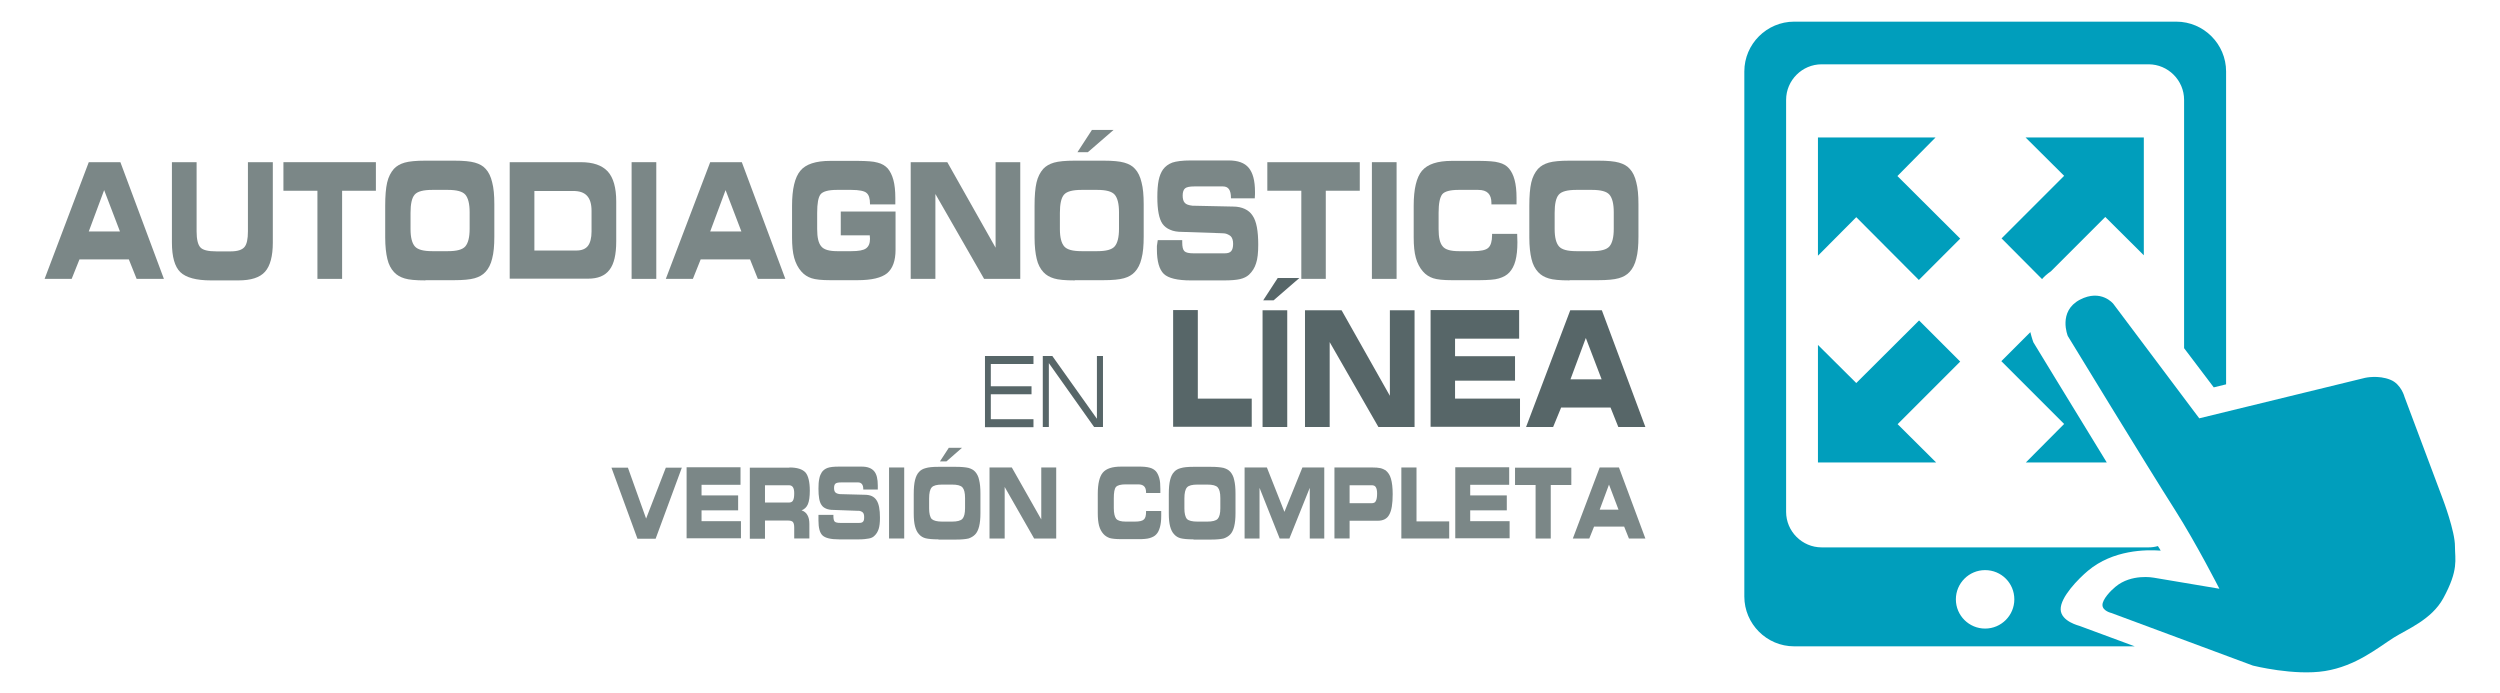 <?xml version="1.0" encoding="utf-8"?>
<!-- Generator: Adobe Illustrator 22.1.0, SVG Export Plug-In . SVG Version: 6.00 Build 0)  -->
<svg version="1.1" id="Capa_1" xmlns="http://www.w3.org/2000/svg" xmlns:xlink="http://www.w3.org/1999/xlink" x="0px" y="0px"
	 viewBox="0 0 1154.6 320" style="enable-background:new 0 0 1154.6 320;" xml:space="preserve">
<style type="text/css">
	.st0{fill:#009EBC;}
	.st1{fill:#7B8787;}
	.st2{fill:#576668;}
</style>
<g>
	<g>
		<polygon class="st0" points="905.3,167 886.3,148 857.3,176.9 839.6,159.3 839.6,213.6 894.2,213.6 876.4,195.9 		"/>
		<polygon class="st0" points="839.6,118.1 857.3,100.3 886.2,129.3 905.3,110.2 876.3,81.3 893.9,63.5 839.6,63.5 		"/>
		<path class="st0" d="M943.1,128.9c1.1-1.3,2.5-2.5,4.1-3.6l25.1-25.1l17.8,17.7V63.5h-54.6l17.8,17.7l-28.9,28.9L943.1,128.9z"/>
		<path class="st0" d="M973,213.6c-19-31-33.9-55.5-33.9-55.5s-0.7-1.8-1.4-4.7l-13.4,13.4l29,29l-17.7,17.8H973z"/>
	</g>
	<g>
		<g>
			<path class="st0" d="M1133.8,252.4c0.1-6.9-5.6-21.9-5.6-21.9l-17.7-47.2c0,0-1.5-5.9-6.5-7.9c-5.6-2.3-11.7-0.9-11.7-0.9
				l-76.6,18.7L976,140.3c0,0-5.6-7-15.4-1.9c-10.3,5.4-5.6,16.8-5.6,16.8s36.8,60.4,49.5,80.3c9.9,15.6,20.5,36.4,20.5,36.4
				l-30.3-5.1c0,0-10.3-2-17.7,4.2c-2.1,1.7-6.1,5.8-6,8.5c0.1,2.7,4.1,3.6,4.1,3.6l65.4,24.3c0,0,19.1,4.8,33.3,2.5
				c14.3-2.3,24.3-10.7,31.7-15.4c6.2-3.9,17.5-8.3,22.9-18.2C1135.6,263.1,1133.8,258.5,1133.8,252.4z"/>
			<path class="st0" d="M951.7,281.5c-0.2-5.7,8.2-14.2,12.6-17.9c11.6-9.7,26.7-9.8,33.6-9.3c-0.4-0.7-0.8-1.4-1.3-2.1
				c-1.4,0.4-2.8,0.6-4.3,0.6h-151c-9,0-16.4-7.4-16.4-16.4V46.1c0-9,7.4-16.4,16.4-16.4h151c9,0,16.4,7.4,16.4,16.4v114.7
				l13.7,18.1l5.7-1.4V33c0-12.6-10.3-23-23-23H828.6c-12.6,0-23,10.3-23,23v242.5c0,12.6,10.3,23,23,23h157.3l-25.4-9.4
				C960.4,289,951.9,287.1,951.7,281.5z M916.8,290.3c-7.4,0-13.5-6-13.5-13.5c0-7.4,6-13.5,13.5-13.5s13.5,6,13.5,13.5
				C930.3,284.2,924.3,290.3,916.8,290.3z"/>
		</g>
	</g>
	<g>
		<g>
			<g>
				<path class="st1" d="M33.1,128.8H20.6L41,74.9h14.6l20.1,53.9H63.1l-3.6-9H36.7L33.1,128.8z M41,106.9h14.4l-7.3-19.1L41,106.9z
					"/>
				<path class="st1" d="M79.4,74.9h11.4v32c0,3.6,0.6,6.1,1.7,7.3c1.1,1.3,3.6,1.9,7.5,1.9h6.5c3.2,0,5.3-0.7,6.4-2
					s1.6-3.7,1.6-7.2v-32H126V112c0,6.3-1.2,10.8-3.6,13.5c-2.4,2.7-6.5,4-12.3,4H97.4c-6.8,0-11.5-1.3-14.1-3.8
					c-2.6-2.5-3.9-7.1-3.9-13.7V74.9z"/>
				<path class="st1" d="M158,128.8h-11.4V88.1h-15.7V74.9h42.7v13.2H158V128.8z"/>
				<path class="st1" d="M196.5,129.5c-4.5,0-7.7-0.3-9.6-0.9c-2-0.6-3.6-1.5-4.9-2.9c-1.4-1.5-2.5-3.5-3.1-6.1
					c-0.6-2.5-1-5.8-1-9.9V95c0-4.5,0.3-8.1,0.9-10.7c0.6-2.6,1.7-4.7,3.1-6.3c1.2-1.3,2.9-2.3,5-2.9c2.1-0.6,5.3-0.9,9.5-0.9h13.4
					c4.2,0,7.4,0.3,9.5,0.9c2.1,0.6,3.8,1.5,5,2.9c1.4,1.5,2.4,3.6,3,6.2c0.7,2.6,1,6,1,10.1v15c0,4.1-0.3,7.5-1,10.1
					c-0.6,2.6-1.7,4.7-3.1,6.2c-1.3,1.4-2.9,2.3-5,2.9c-2.1,0.6-5.3,0.9-9.5,0.9H196.5z M199.6,116h7.3c4,0,6.7-0.7,8-2.2
					c1.3-1.5,2-4.2,2-8.1V98c0-3.9-0.7-6.6-2-8.1c-1.3-1.5-4-2.2-8-2.2h-7.3c-4.1,0-6.8,0.7-8.1,2.2c-1.3,1.5-1.9,4.3-1.9,8.4v7.5
					c0,3.9,0.7,6.5,2,8C192.9,115.3,195.6,116,199.6,116z"/>
				<path class="st1" d="M268.2,74.9c5.7,0,9.8,1.4,12.5,4.3c2.6,2.9,3.9,7.5,3.9,13.8v18.5c0,6-1,10.4-3.1,13.1
					c-2.1,2.8-5.4,4.1-9.9,4.1h-36.2V74.9H268.2z M264.7,88.2h-17.9v27.5h19.4c2.4,0,4.2-0.7,5.3-2.1c1.1-1.4,1.7-3.7,1.7-6.7v-9.5
					c0-3.2-0.7-5.5-2.1-7C269.7,88.9,267.6,88.2,264.7,88.2z"/>
				<path class="st1" d="M303.1,128.8h-11.4V74.9h11.4V128.8z"/>
				<path class="st1" d="M320,128.8h-12.5L328,74.9h14.6l20.1,53.9H350l-3.6-9h-22.8L320,128.8z M328,106.9h14.4l-7.3-19.1
					L328,106.9z"/>
				<path class="st1" d="M401.8,94.3v-0.1c0-2.5-0.5-4.2-1.6-5.1c-1-0.9-3.4-1.4-7-1.4h-6.7c-3.9,0-6.4,0.7-7.5,2
					c-1.1,1.4-1.6,4.2-1.6,8.6v7.5c0,3.9,0.6,6.5,1.9,8c1.2,1.5,3.7,2.2,7.3,2.2h6.6c3.3,0,5.6-0.4,6.8-1.3c1.2-0.9,1.8-2.3,1.8-4.4
					l-0.1-1.4v-0.2h-13.4V97.7h25.3v17.7c0,5-1.3,8.6-3.9,10.8c-2.6,2.1-7.1,3.2-13.6,3.2h-12.7c-3.9,0-6.8-0.3-8.6-0.9
					c-1.8-0.6-3.4-1.6-4.7-3.1c-1.5-1.7-2.6-3.8-3.3-6.3c-0.7-2.5-1-5.7-1-9.5V95c0-7.7,1.3-13.1,3.8-16.1c2.5-3.1,7.2-4.6,13.8-4.6
					h12.8c2.1,0,3.9,0.1,5.4,0.2c1.4,0.1,2.7,0.3,3.7,0.6c2,0.5,3.5,1.4,4.7,2.7c1.1,1.3,2,3.1,2.6,5.3c0.6,2.2,0.9,5,0.9,8.3l0,1.8
					l0,1.2H401.8z"/>
				<path class="st1" d="M471.2,128.8h-16.7L432,89.6v39.2h-11.4V74.9h16.9l22.3,39.5V74.9h11.4V128.8z"/>
				<path class="st1" d="M496.4,129.5c-4.5,0-7.7-0.3-9.6-0.9c-2-0.6-3.6-1.5-4.9-2.9c-1.4-1.5-2.5-3.5-3.1-6.1
					c-0.6-2.5-1-5.8-1-9.9V95c0-4.5,0.3-8.1,0.9-10.7c0.6-2.6,1.7-4.7,3.1-6.3c1.2-1.3,2.9-2.3,5-2.9c2.1-0.6,5.3-0.9,9.5-0.9h13.4
					c4.2,0,7.4,0.3,9.5,0.9c2.1,0.6,3.8,1.5,5,2.9c1.4,1.5,2.4,3.6,3,6.2c0.7,2.6,1,6,1,10.1v15c0,4.1-0.3,7.5-1,10.1
					c-0.6,2.6-1.7,4.7-3.1,6.2c-1.3,1.4-2.9,2.3-5,2.9c-2.1,0.6-5.3,0.9-9.5,0.9H496.4z M499.5,116h7.3c4,0,6.7-0.7,8-2.2
					c1.3-1.5,2-4.2,2-8.1V98c0-3.9-0.7-6.6-2-8.1c-1.3-1.5-4-2.2-8-2.2h-7.3c-4.1,0-6.8,0.7-8.1,2.2c-1.3,1.5-1.9,4.3-1.9,8.4v7.5
					c0,3.9,0.7,6.5,2,8C492.8,115.3,495.4,116,499.5,116z M497.6,70.3l6.7-10.3h10l-11.9,10.3H497.6z"/>
				<path class="st1" d="M534.7,110.9l11.3,0v1c0,2.1,0.3,3.4,1,4.1c0.7,0.7,2.1,1,4.3,1h14.3c1.4,0,2.4-0.3,3-1
					c0.6-0.7,0.9-1.8,0.9-3.4c0-1.6-0.4-2.8-1.1-3.5c-0.4-0.4-1-0.7-1.7-1c-0.7-0.3-1.7-0.4-2.8-0.4l-17.9-0.6c-2.2,0-4.1-0.3-5.6-1
					c-1.5-0.6-2.7-1.6-3.5-2.7c-1.6-2.3-2.4-6.4-2.4-12.4c0-3.1,0.2-5.7,0.6-7.7c0.4-2,1.1-3.7,2-5c1.1-1.5,2.5-2.5,4.3-3.2
					c1.8-0.6,4.6-1,8.6-1h17.4c4.3,0,7.4,1.1,9.3,3.4c1.9,2.3,2.9,5.9,2.9,11.1l0,1.1l-0.1,1.9h-11v-0.2c0-1.8-0.3-3.1-0.9-4
					c-0.6-0.9-1.6-1.3-2.8-1.3h-13.2c-2.2,0-3.6,0.3-4.3,0.9c-0.7,0.6-1.1,1.7-1.1,3.3c0,1.5,0.3,2.7,1,3.4c0.6,0.7,1.8,1.1,3.5,1.3
					l18.8,0.4c2.1,0,3.9,0.4,5.4,1.1c1.5,0.7,2.7,1.7,3.6,3.1c1.8,2.6,2.6,7.1,2.6,13.4c0,3.7-0.3,6.6-1,8.6c-0.6,2-1.7,3.8-3.3,5.3
					c-1,0.9-2.4,1.6-4.1,2c-1.7,0.4-4.2,0.6-7.5,0.6h-15.2c-6.2,0-10.4-1-12.5-3c-2.1-2-3.2-5.8-3.2-11.3l0-1.6L534.7,110.9z"/>
				<path class="st1" d="M612.4,128.8H601V88.1h-15.7V74.9H628v13.2h-15.7V128.8z"/>
				<path class="st1" d="M645,128.8h-11.4V74.9H645V128.8z"/>
				<path class="st1" d="M688.8,94.3v-0.5c0-2.1-0.5-3.6-1.5-4.6c-1-1-2.5-1.5-4.6-1.5h-9.1c-3.9,0-6.4,0.7-7.5,2
					c-1.1,1.4-1.7,4.2-1.7,8.6v7.5c0,3.9,0.6,6.5,1.9,8c1.2,1.5,3.7,2.2,7.4,2.2h6.6c3.6,0,6-0.5,7.1-1.6c1.1-1,1.7-3,1.7-5.8V108
					h11.6l0,0.4l0.1,3.5c0,3.4-0.3,6.2-0.9,8.5c-0.6,2.3-1.6,4.1-2.8,5.4c-1.2,1.3-2.8,2.2-4.9,2.8c-1,0.3-2.2,0.5-3.7,0.6
					c-1.5,0.1-3.2,0.2-5.2,0.2h-12.8c-3.9,0-6.8-0.3-8.6-0.9c-1.8-0.6-3.4-1.6-4.7-3.1c-1.5-1.7-2.6-3.8-3.3-6.3
					c-0.7-2.5-1-5.7-1-9.5V95c0-7.7,1.3-13.1,3.8-16.1c2.6-3.1,7.2-4.6,13.8-4.6h12.8c2.1,0,3.9,0.1,5.3,0.2
					c1.4,0.1,2.7,0.3,3.7,0.6c2,0.5,3.5,1.4,4.6,2.7c1.1,1.3,2,3,2.6,5.3c0.6,2.2,0.9,5,0.9,8.3l0,1.8v0.4c0,0.2,0,0.4,0,0.8H688.8z
					"/>
				<path class="st1" d="M724.9,129.5c-4.5,0-7.7-0.3-9.6-0.9c-2-0.6-3.6-1.5-4.9-2.9c-1.4-1.5-2.5-3.5-3.1-6.1
					c-0.6-2.5-1-5.8-1-9.9V95c0-4.5,0.3-8.1,0.9-10.7c0.6-2.6,1.7-4.7,3.1-6.3c1.2-1.3,2.9-2.3,5-2.9c2.1-0.6,5.3-0.9,9.5-0.9h13.4
					c4.2,0,7.4,0.3,9.5,0.9c2.1,0.6,3.8,1.5,5,2.9c1.4,1.5,2.4,3.6,3,6.2c0.7,2.6,1,6,1,10.1v15c0,4.1-0.3,7.5-1,10.1
					c-0.6,2.6-1.7,4.7-3.1,6.2c-1.3,1.4-2.9,2.3-5,2.9c-2.1,0.6-5.3,0.9-9.5,0.9H724.9z M728,116h7.3c4,0,6.7-0.7,8-2.2
					c1.3-1.5,2-4.2,2-8.1V98c0-3.9-0.7-6.6-2-8.1c-1.3-1.5-4-2.2-8-2.2h-7.3c-4.1,0-6.8,0.7-8.1,2.2c-1.3,1.5-1.9,4.3-1.9,8.4v7.5
					c0,3.9,0.7,6.5,2,8C721.3,115.3,724,116,728,116z"/>
				<path class="st2" d="M454.9,197.2v-32.8h22.4v3.7h-19.7v10.3h18.8v3.7h-18.8v11.5h19.7v3.7H454.9z"/>
				<path class="st2" d="M484.4,197.2h-2.8v-32.8l4.4,0l20.6,29v-29h2.8v32.8l-4.1,0l-20.9-29.5V197.2z"/>
				<path class="st2" d="M553.2,184.1h24.9v13h-36.3v-53.9h11.4V184.1z"/>
				<path class="st2" d="M594.5,197.2h-11.4v-53.9h11.4V197.2z M583.4,138.7l6.7-10.3h10l-11.9,10.3H583.4z"/>
				<path class="st2" d="M653.3,197.2h-16.7L614.1,158v39.2h-11.4v-53.9h16.9l22.3,39.5v-39.5h11.4V197.2z"/>
				<path class="st2" d="M701.5,156.4H672v8.1h27.7v11.3H672v8.3H702v13h-41.3v-53.9h40.9V156.4z"/>
				<path class="st2" d="M717.3,197.2h-12.5l20.4-53.9h14.6l20.1,53.9h-12.5l-3.6-9h-22.8L717.3,197.2z M725.3,175.2h14.4l-7.3-19.1
					L725.3,175.2z"/>
			</g>
		</g>
	</g>
	<g>
		<g>
			<g>
				<path class="st1" d="M298.4,239.5l9.1-23.5h7.4l-12.1,32.8h-8.4l-12-32.8h7.6L298.4,239.5z"/>
				<path class="st1" d="M341.9,223.9H324v4.9h16.9v6.9H324v5h18.2v7.9h-25.1v-32.8h24.9V223.9z"/>
				<path class="st1" d="M364.6,215.9c3.6,0,6,0.8,7.4,2.3c1.3,1.5,2,4.4,2,8.4c0,2.8-0.3,4.9-0.9,6.3c-0.6,1.4-1.6,2.3-2.9,2.8
					c1.2,0.4,2.1,1.1,2.7,2.2c0.6,1,0.9,2.4,0.9,4.1v6.7h-7v-5c0-1.3-0.2-2.1-0.6-2.6c-0.4-0.5-1.3-0.7-2.5-0.7h-10.4v8.4h-7v-32.8
					H364.6z M364.3,224.1h-11v8h11c0.9,0,1.6-0.3,1.9-0.9c0.4-0.6,0.6-1.7,0.6-3.4c0-1.3-0.2-2.2-0.6-2.8
					C365.8,224.4,365.2,224.1,364.3,224.1z"/>
				<path class="st1" d="M378,237.8l6.9,0v0.6c0,1.2,0.2,2.1,0.6,2.5c0.4,0.4,1.3,0.6,2.6,0.6h8.7c0.9,0,1.5-0.2,1.8-0.6
					c0.4-0.4,0.5-1.1,0.5-2.1s-0.2-1.7-0.6-2.1c-0.2-0.2-0.6-0.5-1-0.6c-0.4-0.2-1-0.2-1.7-0.2l-10.9-0.4c-1.3,0-2.5-0.2-3.4-0.6
					c-0.9-0.4-1.6-0.9-2.1-1.7c-1-1.4-1.4-3.9-1.4-7.5c0-1.9,0.1-3.4,0.4-4.7c0.2-1.2,0.7-2.2,1.2-3c0.7-0.9,1.5-1.5,2.6-1.9
					c1.1-0.4,2.8-0.6,5.2-0.6H398c2.6,0,4.5,0.7,5.7,2.1c1.2,1.4,1.7,3.6,1.7,6.7l0,0.7l0,1.1h-6.7V226c0-1.1-0.2-1.9-0.6-2.4
					c-0.4-0.5-1-0.8-1.7-0.8h-8c-1.3,0-2.2,0.2-2.6,0.6c-0.4,0.4-0.6,1-0.6,2c0,0.9,0.2,1.6,0.6,2c0.4,0.4,1.1,0.7,2.1,0.8l11.4,0.3
					c1.3,0,2.4,0.2,3.3,0.6c0.9,0.4,1.7,1.1,2.2,1.9c1.1,1.6,1.6,4.3,1.6,8.1c0,2.3-0.2,4-0.6,5.2c-0.4,1.2-1,2.3-2,3.2
					c-0.6,0.6-1.4,1-2.5,1.2c-1.1,0.2-2.6,0.4-4.5,0.4h-9.3c-3.8,0-6.3-0.6-7.6-1.8c-1.3-1.2-1.9-3.5-1.9-6.9l0-0.9L378,237.8z"/>
				<path class="st1" d="M417.6,248.7h-7v-32.8h7V248.7z"/>
				<path class="st1" d="M433.4,249.1c-2.7,0-4.7-0.2-5.9-0.5c-1.2-0.3-2.2-0.9-3-1.8c-0.9-0.9-1.5-2.2-1.9-3.7
					c-0.4-1.5-0.6-3.5-0.6-6v-8.9c0-2.8,0.2-4.9,0.6-6.5c0.4-1.6,1-2.9,1.9-3.8c0.7-0.8,1.8-1.4,3-1.7c1.3-0.4,3.2-0.6,5.8-0.6h8.2
					c2.6,0,4.5,0.2,5.8,0.5c1.3,0.4,2.3,0.9,3.1,1.8c0.8,0.9,1.5,2.2,1.8,3.8c0.4,1.6,0.6,3.6,0.6,6.2v9.1c0,2.5-0.2,4.5-0.6,6.1
					c-0.4,1.6-1,2.9-1.9,3.8c-0.8,0.8-1.8,1.4-3,1.8c-1.3,0.3-3.2,0.5-5.8,0.5H433.4z M435.2,240.9h4.4c2.4,0,4.1-0.4,4.9-1.3
					c0.8-0.9,1.2-2.5,1.2-4.9V230c0-2.4-0.4-4-1.2-4.9c-0.8-0.9-2.4-1.3-4.9-1.3h-4.4c-2.5,0-4.1,0.4-4.9,1.3
					c-0.8,0.9-1.2,2.6-1.2,5.1v4.6c0,2.3,0.4,4,1.2,4.9C431.2,240.5,432.8,240.9,435.2,240.9z M434.1,213.1l4.1-6.3h6.1l-7.2,6.3
					H434.1z"/>
				<path class="st1" d="M487.8,248.7h-10.2l-13.6-23.8v23.8H457v-32.8h10.3l13.6,24v-24h6.9V248.7z"/>
				<path class="st1" d="M529.3,227.7v-0.3c0-1.3-0.3-2.2-0.9-2.8s-1.5-0.9-2.8-0.9h-5.6c-2.4,0-3.9,0.4-4.6,1.2
					c-0.7,0.8-1,2.6-1,5.2v4.6c0,2.3,0.4,4,1.1,4.9c0.8,0.9,2.2,1.3,4.5,1.3h4c2.2,0,3.6-0.3,4.3-1c0.7-0.6,1-1.8,1-3.6V236h7l0,0.2
					l0,2.1c0,2.1-0.2,3.8-0.6,5.2c-0.4,1.4-0.9,2.5-1.7,3.3c-0.7,0.8-1.7,1.3-3,1.7c-0.6,0.2-1.3,0.3-2.3,0.4
					c-0.9,0.1-2,0.1-3.2,0.1h-7.8c-2.4,0-4.1-0.2-5.2-0.5c-1.1-0.4-2.1-1-2.9-1.9c-0.9-1-1.6-2.3-2-3.8c-0.4-1.5-0.6-3.5-0.6-5.8
					v-8.9c0-4.7,0.8-8,2.3-9.8c1.6-1.9,4.4-2.8,8.4-2.8h7.8c1.3,0,2.4,0,3.2,0.1c0.9,0.1,1.6,0.2,2.3,0.4c1.2,0.3,2.1,0.9,2.8,1.6
					c0.7,0.8,1.2,1.8,1.6,3.2s0.5,3,0.5,5l0,1.1v0.3c0,0.1,0,0.3,0,0.5H529.3z"/>
				<path class="st1" d="M551.2,249.1c-2.7,0-4.7-0.2-5.9-0.5c-1.2-0.3-2.2-0.9-3-1.8c-0.9-0.9-1.5-2.2-1.9-3.7
					c-0.4-1.5-0.6-3.5-0.6-6v-8.9c0-2.8,0.2-4.9,0.6-6.5c0.4-1.6,1-2.9,1.9-3.8c0.7-0.8,1.8-1.4,3-1.7c1.3-0.4,3.2-0.6,5.8-0.6h8.2
					c2.6,0,4.5,0.2,5.8,0.5c1.3,0.4,2.3,0.9,3.1,1.8c0.8,0.9,1.5,2.2,1.8,3.8c0.4,1.6,0.6,3.6,0.6,6.2v9.1c0,2.5-0.2,4.5-0.6,6.1
					c-0.4,1.6-1,2.9-1.9,3.8c-0.8,0.8-1.8,1.4-3,1.8c-1.3,0.3-3.2,0.5-5.8,0.5H551.2z M553.1,240.9h4.4c2.4,0,4.1-0.4,4.9-1.3
					c0.8-0.9,1.2-2.5,1.2-4.9V230c0-2.4-0.4-4-1.2-4.9c-0.8-0.9-2.4-1.3-4.9-1.3h-4.4c-2.5,0-4.1,0.4-4.9,1.3
					c-0.8,0.9-1.2,2.6-1.2,5.1v4.6c0,2.3,0.4,4,1.2,4.9C549,240.5,550.6,240.9,553.1,240.9z"/>
				<path class="st1" d="M581.6,248.7h-6.8v-32.8h10.3l8.1,20.5l8.3-20.5h10.1v32.8h-6.7v-23.4l-9.4,23.4h-4.5l-9.3-23.4V248.7z"/>
				<path class="st1" d="M633.8,215.9c1.5,0,2.8,0.1,3.7,0.3c0.9,0.2,1.7,0.6,2.4,1c1.1,0.9,2,2.1,2.5,3.9c0.5,1.7,0.8,4.1,0.8,7.1
					c0,4.5-0.5,7.6-1.6,9.5c-1,1.9-2.8,2.8-5.3,2.8h-13v8.2h-7v-32.8H633.8z M633.5,224.1h-10.2v8.3h10.2c0.9,0,1.6-0.3,1.9-1
					c0.4-0.7,0.6-1.8,0.6-3.5c0-1.3-0.2-2.3-0.6-2.9C635.1,224.4,634.4,224.1,633.5,224.1z"/>
				<path class="st1" d="M654.2,240.8h15.1v7.9h-22.1v-32.8h7V240.8z"/>
				<path class="st1" d="M696.9,223.9H679v4.9h16.9v6.9H679v5h18.2v7.9h-25.1v-32.8h24.9V223.9z"/>
				<path class="st1" d="M716.1,248.7h-6.9V224h-9.5v-8h26v8h-9.5V248.7z"/>
				<path class="st1" d="M734,248.7h-7.6l12.4-32.8h8.9l12.2,32.8h-7.6l-2.2-5.5h-13.9L734,248.7z M738.8,235.4h8.7l-4.4-11.6
					L738.8,235.4z"/>
			</g>
		</g>
	</g>
</g>
</svg>
